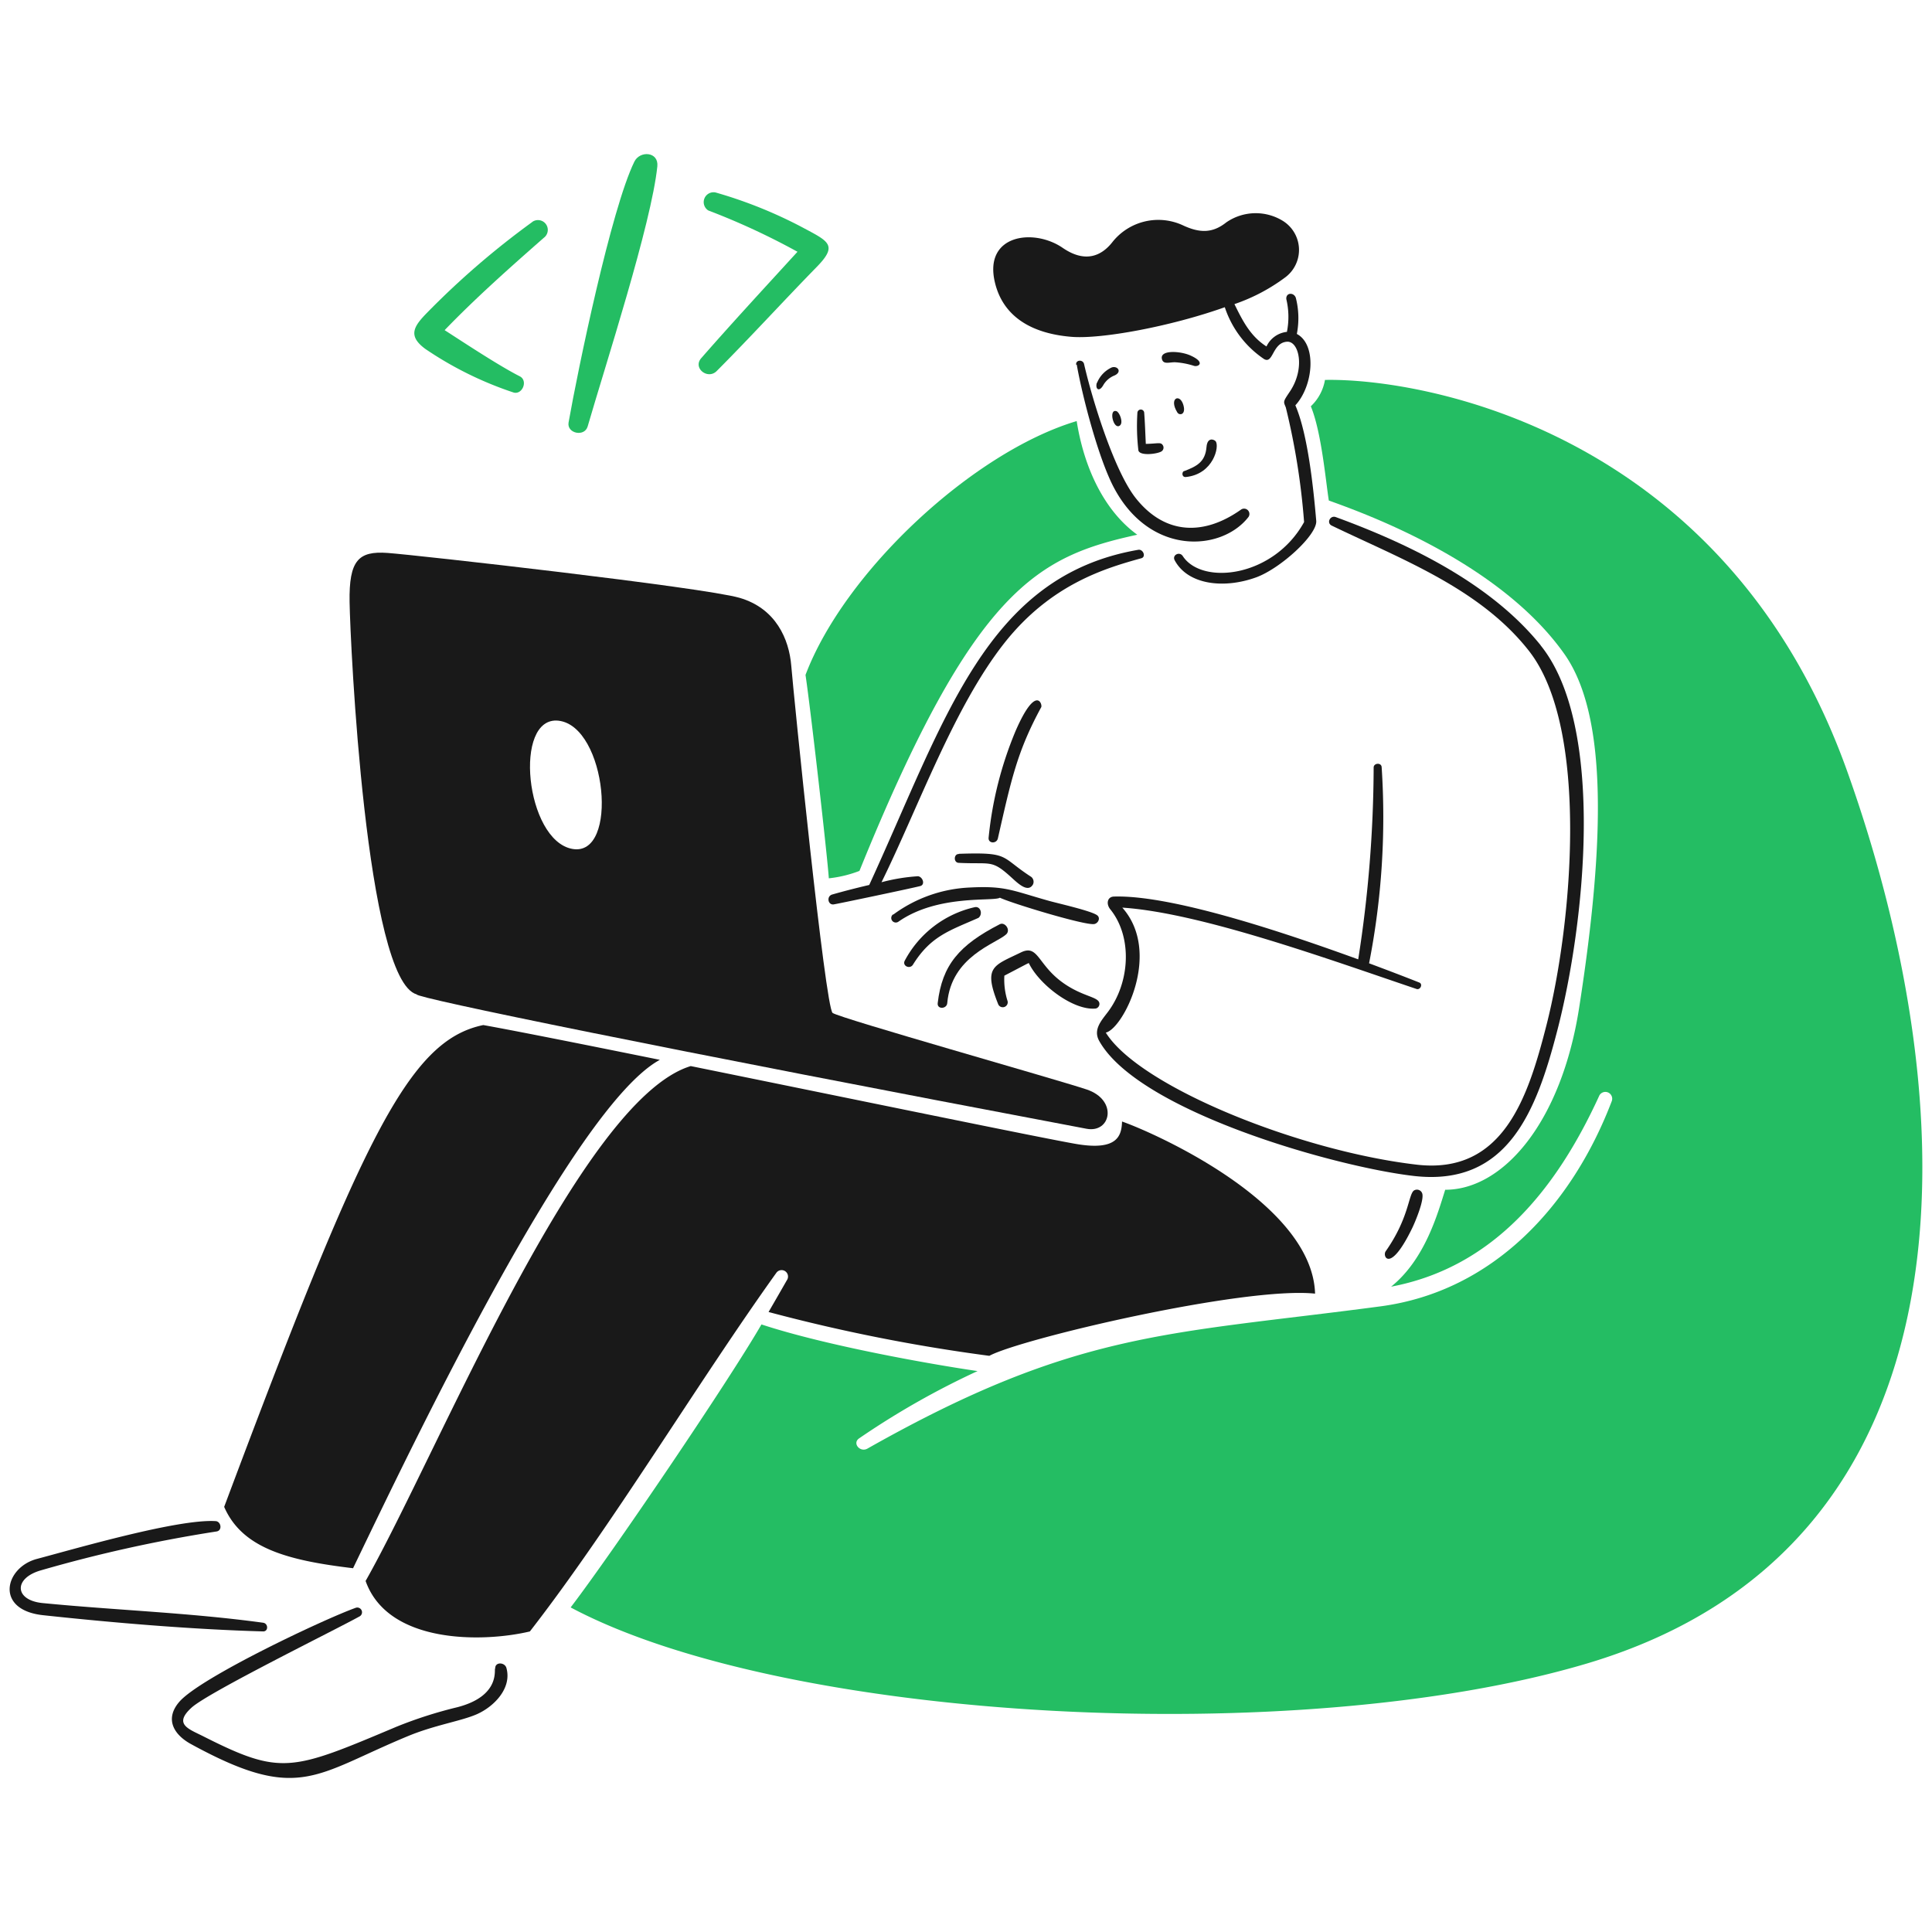 <svg viewBox="0 0 150 150" height="150" width="150" xmlns="http://www.w3.org/2000/svg"><g transform="matrix(0.75,0,0,0.75,0,0)"><path d="M65.672,16.729c-2.4,4.884-5.844,21.511-6.813,27.007-.2,1.134,1.653,1.532,1.977.406,1.8-6.234,6.6-20.967,7.212-26.923C68.2,15.687,66.24,15.572,65.672,16.729Z" fill="#24BD63"></path><path d="M55.1,22.982A85.538,85.538,0,0,0,44.282,32.3c-1.417,1.441-2.147,2.438-.237,3.831a36.863,36.863,0,0,0,9.043,4.476c.95.368,1.631-1.193.713-1.655-2.1-1.059-5.794-3.5-7.772-4.775,3.227-3.349,6.783-6.5,10.262-9.557a1.015,1.015,0,1,0-1.2-1.64Z" fill="#24BD63"></path><path d="M82.555,26.063c-3.333,3.648-6.7,7.283-9.963,11.013-.9,1.026.676,2.263,1.6,1.334,3.524-3.535,6.869-7.209,10.369-10.791,2.159-2.209,1.254-2.614-1.287-3.97a46.668,46.668,0,0,0-9.2-3.725,1.021,1.021,0,0,0-.751,1.863A72.986,72.986,0,0,1,82.555,26.063Z" fill="#24BD63"></path><path d="M85.8,90.923c-.161-2.4-1.908-17.712-2.414-21.053,4.062-10.73,17.367-23.084,28.073-26.28.766,4.867,2.859,9.289,6.269,11.764C107.486,57.6,100.864,60.8,88.97,90.156A12.423,12.423,0,0,1,85.8,90.923Z" fill="#24BD63"></path><path d="M191.229,79.864c-12.586-35.256-43.937-40.734-54.068-40.535a4.883,4.883,0,0,1-1.464,2.729c1.1,2.674,1.533,7.664,1.862,9.756,3.5,1.264,17.577,6.256,24.379,15.879,4.335,6.133,4.338,18.677,1.533,36.641-1.855,11.872-7.863,18.83-13.864,18.83-.767,2.422-2.077,7.2-5.6,10.032,10.73-2.023,17.19-10.269,21.521-19.711a.707.707,0,0,1,1.318.513c-4.083,10.7-12.2,19.676-23.95,21.237-22.017,2.925-31.439,2.475-53.095,14.722-.765.433-1.6-.552-.866-1.057a83.55,83.55,0,0,1,12.262-6.967c-4.683-.682-15.6-2.6-22.371-4.828C75.482,142.9,63.5,160.6,59.073,166.4c22.272,11.864,75.285,14.714,105.225,5.8C205.1,160.052,203.819,115.131,191.229,79.864Z" fill="#24BD63"></path><path d="M111.464,37.743c.6,3.4,2.267,9.734,3.832,12.707,3.756,7.137,11.173,6.644,13.948,3.065a.552.552,0,0,0-.767-.766c-3.889,2.756-7.892,2.6-10.89-1.165-2.26-2.836-4.541-10.3-5.365-13.9-.115-.506-.912-.437-.812.092Z" fill="#191919"></path><path d="M110.927,34.869c-4.353-.354-7.139-2.246-7.94-5.656-1.159-4.937,4.017-5.618,7.02-3.556,2.4,1.647,4.064.767,5.12-.559a6.059,6.059,0,0,1,7.281-1.794c1.822.86,3.134.828,4.537-.283a5.355,5.355,0,0,1,5.847-.161,3.542,3.542,0,0,1,.314,5.809,19.1,19.1,0,0,1-5.318,2.813c.835,1.7,1.64,3.318,3.318,4.383a2.647,2.647,0,0,1,2.115-1.51,7.9,7.9,0,0,0-.061-3.387c-.061-.69.766-.728.981-.146a8.485,8.485,0,0,1,.107,3.748c2.085,1.1,1.717,5.365-.153,7.388,1.295,2.981,1.88,8.652,2.161,11.956.124,1.448-3.716,4.945-6.223,5.855-3.348,1.214-7.078.764-8.43-1.77-.291-.545.505-.943.835-.437,2,3.064,9.408,2.2,12.561-3.518a72.888,72.888,0,0,0-1.893-11.871c-.26-.636-.3-.56.437-1.663,1.579-2.369.943-5.218-.314-5.135-1.533.1-1.41,2.353-2.376,1.793a10.379,10.379,0,0,1-4.062-5.365C121.174,33.8,114.023,35.121,110.927,34.869Z" fill="#191919"></path><path d="M118.614,45.951c-.054-1.081-.084-2.169-.169-3.25a.353.353,0,0,0-.7,0,21.814,21.814,0,0,0,.1,3.917c.115.6,1.915.395,2.383.115a.463.463,0,0,0,.145-.645C120.158,45.744,119.892,45.928,118.614,45.951Z" fill="#191919"></path><path d="M122.722,49.384c2.912-.268,3.554-3.24,3.111-3.717-.177-.191-.849-.429-.935.606-.127,1.533-.988,1.992-2.3,2.491C122.371,48.764,122.268,49.373,122.722,49.384Z" fill="#191919"></path><path d="M113.541,39.636c-.177.636.233.987.659.253a2.345,2.345,0,0,1,1.172-1.02c.813-.367.33-1.026-.276-.835a2.98,2.98,0,0,0-1.532,1.6Z" fill="#191919"></path><path d="M123.235,36.8c-1.067-.479-3.279-.613-2.935.429.177.537.82.236,1.41.276a8.03,8.03,0,0,1,1.893.368C124.04,38.013,124.85,37.526,123.235,36.8Z" fill="#191919"></path><path d="M115.571,42.563c-.849-.257-.29,2.017.368,1.48C116.315,43.736,115.894,42.661,115.571,42.563Z" fill="#191919"></path><path d="M122.5,41.92c-.363-1.242-1.533-.7-.629.766C122.063,43.039,122.808,42.976,122.5,41.92Z" fill="#191919"></path><path d="M106.528,99.751c1.1,2.223,4.6,4.882,6.9,4.652a.49.49,0,0,0,.374-.583c-.144-.661-1.829-.662-3.869-2.16-2.528-1.857-2.474-3.929-4.246-3.066-2.853,1.39-3.917,1.459-2.353,5.365a.514.514,0,0,0,.974-.314,7.36,7.36,0,0,1-.338-2.644C106.715,99.577,106.485,99.651,106.528,99.751Z" fill="#191919"></path><path d="M99.24,88.409c-.514,0-.545.884,0,.912,3.356.171,3.378-.373,5.4,1.456.648.586,1.77,1.732,2.3.766a.651.651,0,0,0-.184-.766c-3.265-2.108-2.146-2.567-7.472-2.391Z" fill="#191919"></path><path d="M92.45,94.693a14.4,14.4,0,0,1,7.993-2.82c3.66-.187,4.358.323,8.162,1.387,1,.278,4.314,1.02,4.959,1.479.4.284.115.859-.3.92-1,.147-8.6-2.169-9.756-2.729-.652.422-6.423-.382-10.515,2.491a.47.47,0,0,1-.544-.766Z" fill="#191919"></path><path d="M94.511,99.859c1.849-2.981,3.832-3.533,6.783-4.844.482-.391.2-1.249-.407-1.1a10.925,10.925,0,0,0-7.227,5.534C93.376,100,94.2,100.365,94.511,99.859Z" fill="#191919"></path><path d="M98.059,103.844c-.053.621-1.065.667-.988,0,.457-3.955,2.232-6.013,6.43-8.17.521-.268,1.159.591.659,1.05C103.1,97.7,98.48,98.985,98.059,103.844Z" fill="#191919"></path><path d="M95.255,91.727c.551-.137.275-.958-.223-1.019a19.26,19.26,0,0,0-3.778.621c3.778-7.664,7.481-18.111,12.7-24.739,4.821-6.125,10.5-7.777,14.194-8.8.521-.145.191-.961-.315-.874-15.763,2.718-20.007,17.632-27.85,34.694-1.272.3-2.551.622-3.832.989-.637.182-.437,1.172.214,1.012C86.466,93.613,94.068,92.023,95.255,91.727Z" fill="#191919"></path><path d="M146.35,123.256c-.56.468-.508,2.871-2.905,6.277-.367.522.45,2.352,2.767-2.445.269-.558,1.287-2.951,1-3.586A.578.578,0,0,0,146.35,123.256Z" fill="#191919"></path><path d="M159.478,66.8c6.752,8.346,4.6,28.817,1.739,39.852-2.138,8.254-5.08,16.207-14.852,15.083-8.085-.93-28.472-6.672-32.572-13.971-.65-1.158.189-2.074.882-2.989,2.313-3.055,2.576-7.787.26-10.645-.459-.568-.3-1.3.376-1.318,6.4-.2,19.2,4.291,25.291,6.5A130.068,130.068,0,0,0,142.2,79.45c0-.46.775-.538.827-.054a78.6,78.6,0,0,1-1.3,20.325c1.739.651,3.48,1.307,5.2,1.992.384.153.123.767-.26.675-8.952-3.02-22.325-7.894-30.487-8.431,4.138,4.66.069,12.562-1.709,12.937,3.479,5.595,20.056,12.263,32.188,13.672,8.982,1.044,11.535-7.035,13.42-14.4,2.7-10.553,4.462-30.764-1.786-38.764-5.065-6.485-13.252-9.525-20.432-12.99-.574-.277-.161-1.095.422-.882,7.658,2.805,16.094,6.9,21.221,13.29Z" fill="#191919"></path><path d="M103.3,86.792c-.133.582-1.029.545-.958-.085a38.247,38.247,0,0,1,2.8-11.059c2.118-4.853,2.8-2.72,2.644-2.437C105.288,77.807,104.677,80.733,103.3,86.792Z" fill="#191919"></path><path d="M47.325,176.735a44.711,44.711,0,0,0-6.262,2.008c-10.882,4.583-11.937,5.083-20.018,1-1.529-.773-3.109-1.246-1.211-2.973,1.758-1.6,14.845-8.024,17.42-9.458a.49.49,0,0,0-.429-.873c-3.27,1.168-16.1,7.222-18.263,9.733-1.536,1.782-.573,3.4,1.211,4.376,11.176,6.114,12.771,3.172,22.5-.843,2.745-1.133,5.476-1.541,7.082-2.246,1.766-.775,3.67-2.692,3.065-4.805-.167-.583-1.18-.644-1.157.069C51.1,172.719,51.909,175.557,47.325,176.735Z" fill="#191919"></path><path d="M27.23,167.983c.559.076.567.92,0,.9-7.342-.206-15.428-.887-22.769-1.678-5.043-.543-3.97-4.941-.644-5.825,4.116-1.093,14.561-4.138,18.47-3.916.6,0,.766.977.13,1.073a145.907,145.907,0,0,0-18.179,4.023c-2.863.815-2.751,3.1.169,3.388C12,166.692,19.567,166.937,27.23,167.983Z" fill="#191919"></path><path d="M112.483,112.779c-3.265-1.087-25.413-7.334-26.287-7.916-.767-.491-4.062-33.177-4.284-35.936s-1.594-5.954-5.365-7.043-33.422-4.43-36.434-4.645-3.993.767-3.924,5.081,1.694,39.14,6.951,40.62c-.228.334,25.307,5.584,69.343,13.91C115.012,117.324,115.748,113.868,112.483,112.779ZM59.25,87.88c-4.867-.874-6.162-13.8-1.426-13.274h-.015C62.8,75.158,64.116,88.754,59.25,87.88Z" fill="#191919"></path><path d="M36.549,162.342c6.093-12.653,22.831-47.792,31.759-52.628-8.062-1.632-14.99-3.012-18.278-3.6-7.741,1.594-12.515,11.688-26.824,49.877,1.87,4.3,6.6,5.548,13.359,6.353Zm79.6-46.244c3.2,1.112,19.7,8.377,19.987,17.819-7.4-.767-30.54,4.7-33.721,6.438a179.625,179.625,0,0,1-22.853-4.537q.957-1.649,1.893-3.288a.666.666,0,0,0-1.089-.767c-8.03,11.2-17.06,26.249-25.513,37.124-4.874,1.157-14.691,1.311-17.006-5.227,7.465-13.159,22.187-49.815,33.66-53.3,16.554,3.365,36.373,7.456,39.9,8.063C115.763,119.17,116.1,117.5,116.154,116.1Z" fill="#191919"></path></g></svg>